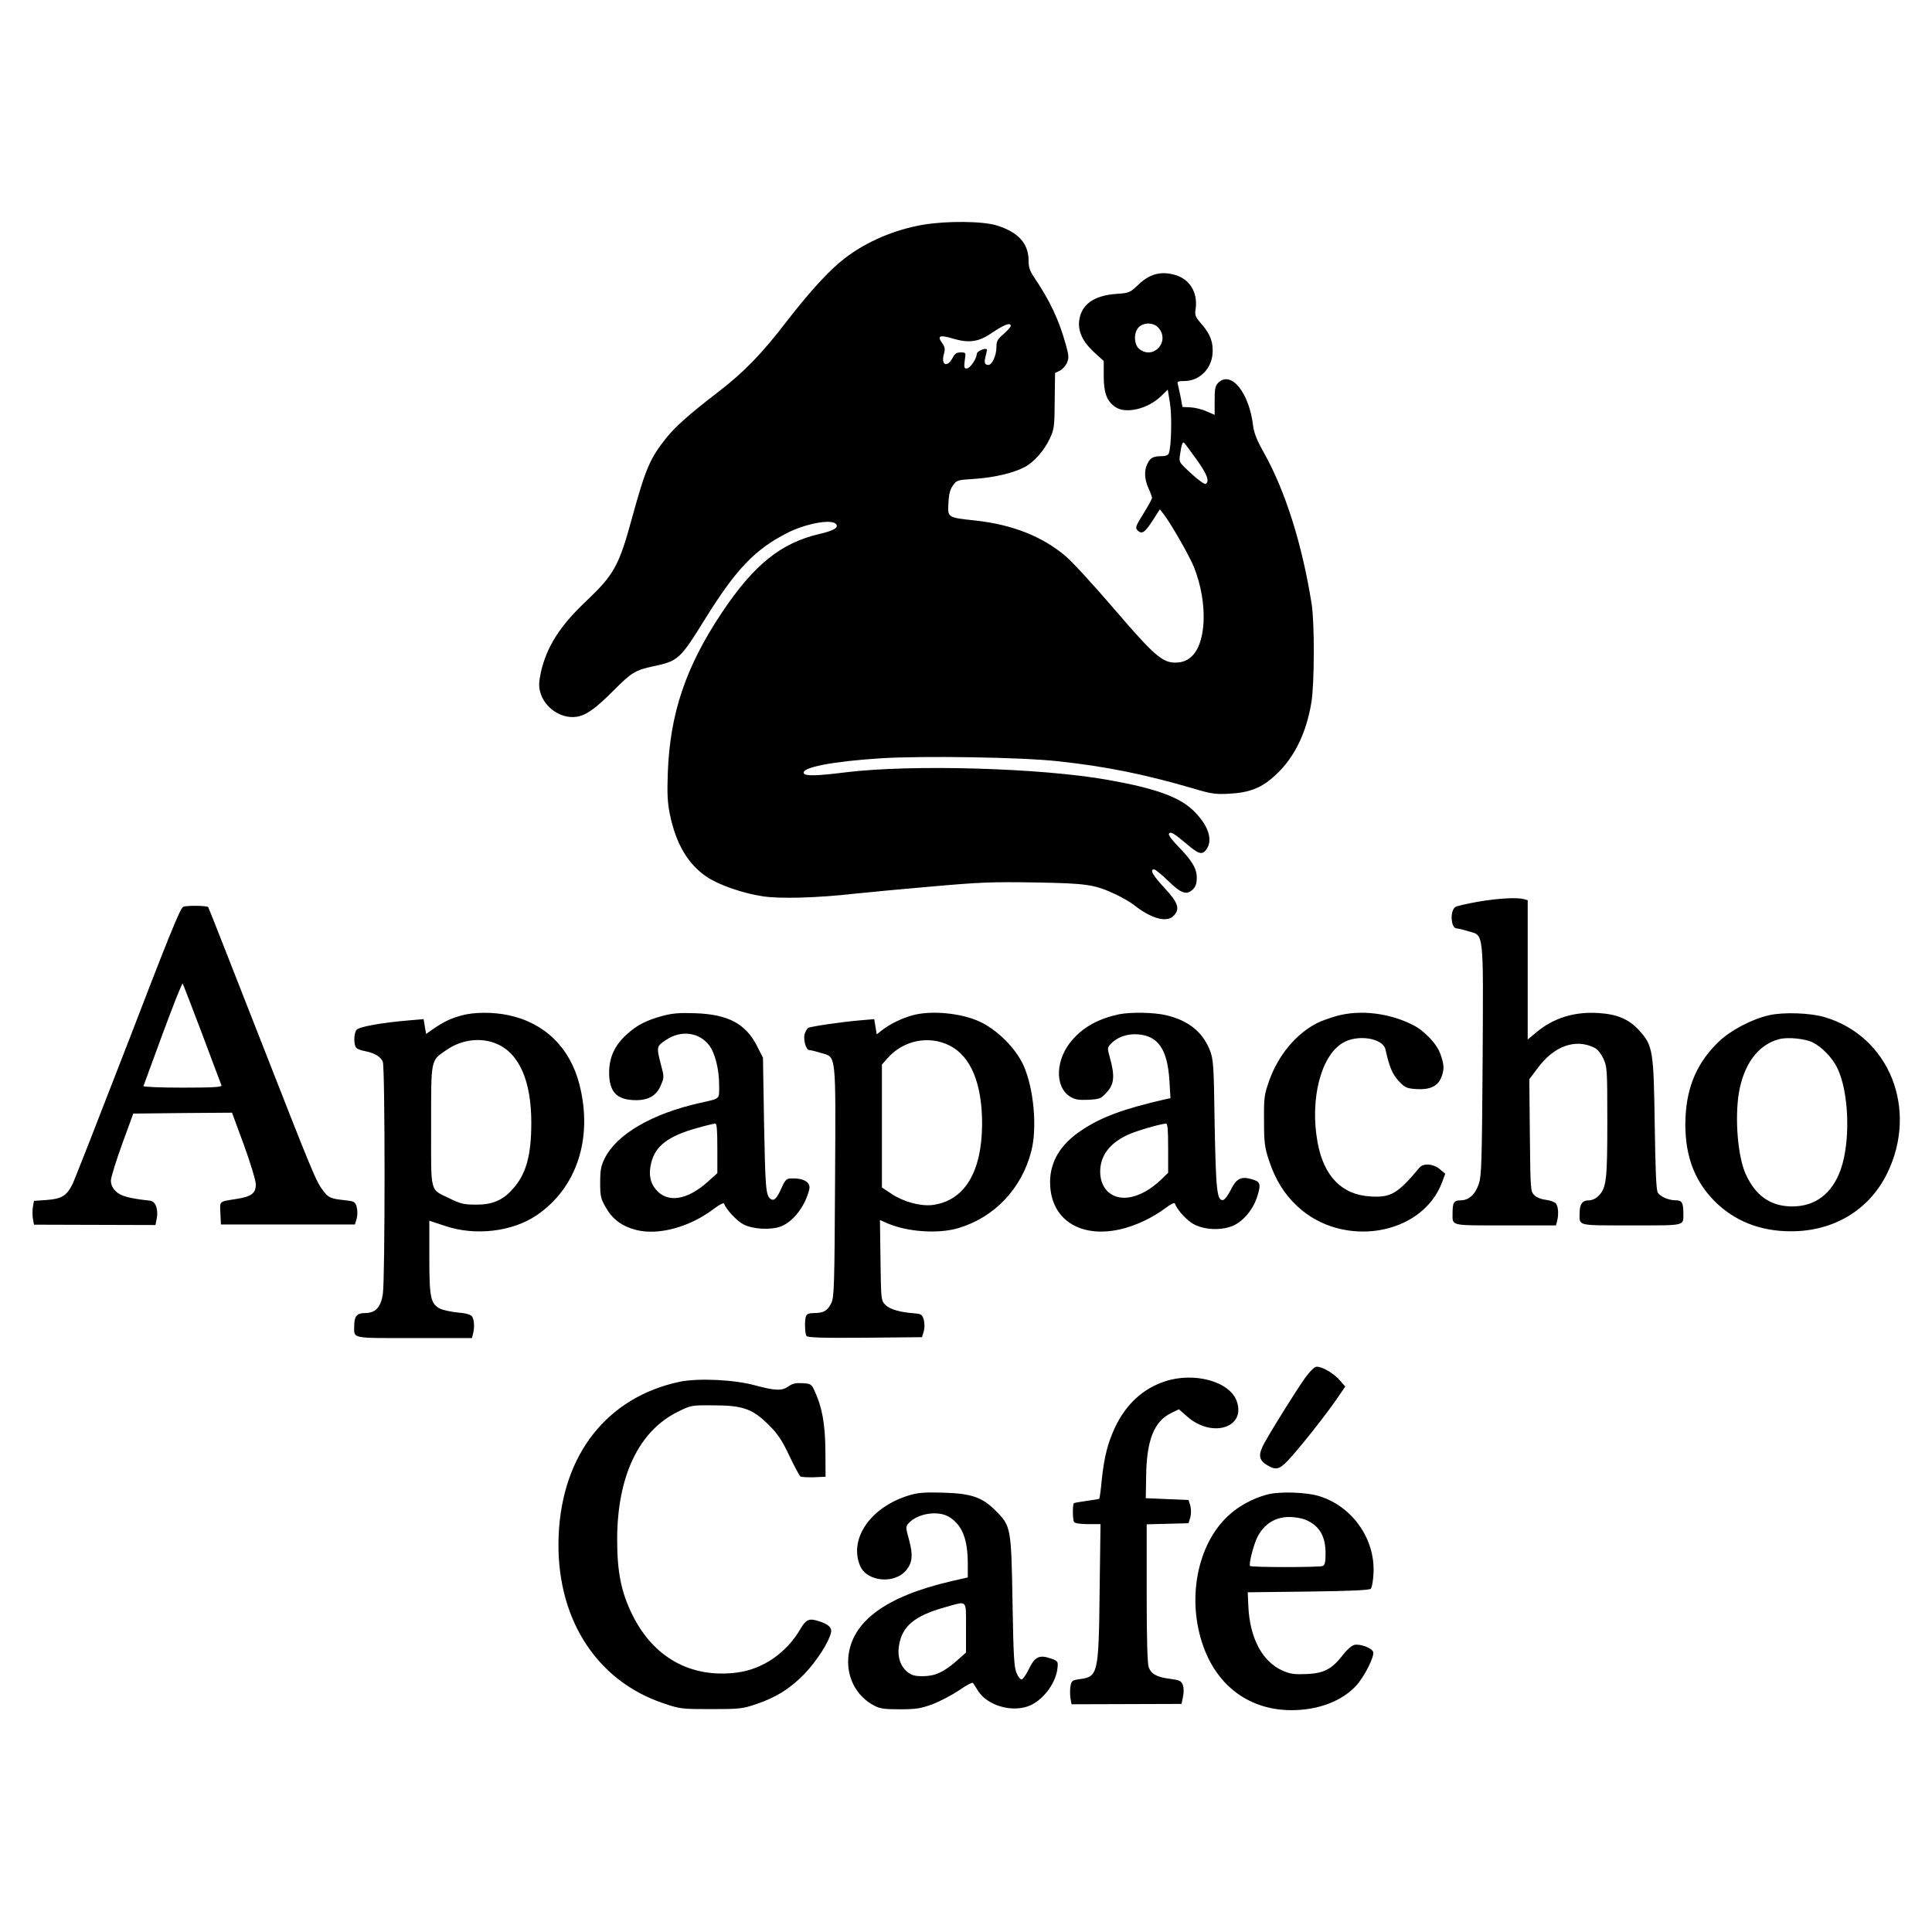 <svg version="1.0" xmlns="http://www.w3.org/2000/svg" viewBox="0 0 1080 1080"><path d="M5162 9544c-161-27-319-95-440-188-85-65-193-183-324-352-138-180-238-283-379-392-167-128-240-194-292-257-93-116-117-171-193-447-74-272-101-320-260-471-144-136-218-253-250-393-12-57-13-80-4-113 23-86 115-150 201-138 54 7 106 44 210 148 98 99 121 113 219 134 142 30 151 38 294 269 172 276 277 386 461 479 100 50 240 76 267 49 20-20-9-38-92-57-216-51-366-172-545-440-202-303-290-564-302-896-4-113-2-163 11-228 34-168 102-283 209-354 67-45 204-92 315-108 98-14 304-8 507 15 77 8 275 27 440 41 261 23 335 26 570 22 293-5 332-11 453-67 35-17 81-43 101-59 96-76 182-100 221-61 38 38 27 73-50 156-66 71-85 104-58 104 6 0 42-29 79-65 73-71 103-81 139-45 14 14 20 33 20 64 0 51-26 95-107 178-31 31-52 61-49 67 9 15 27 4 101-58 65-56 86-62 109-29 37 52 12 130-65 209-80 82-210 130-483 179-373 67-1097 88-1466 43-167-21-232-22-237-5-12 32 161 66 430 83 233 15 789 6 987-16 271-29 483-72 755-151 106-32 130-35 205-31 117 6 185 33 263 107 103 96 170 233 198 405 17 103 18 444 1 550-53 334-147 631-267 845-39 69-55 110-60 150-22 186-124 311-195 240-17-17-20-33-20-99v-80l-46 20c-25 11-65 21-90 22l-44 2-10 55c-6 30-14 63-16 73-5 14 1 17 36 17 82 0 149 63 158 149 6 64-11 112-60 168-37 43-40 50-34 88 12 93-35 168-122 190-76 20-139 2-200-58-46-43-49-45-123-50-124-9-194-59-206-148-8-60 19-119 82-177l55-50v-83c0-94 16-139 63-173 58-42 183-13 258 60l37 36 12-74c12-70 8-245-6-282-4-10-18-16-39-16-47 0-64-8-80-41-20-38-18-86 5-138 11-24 20-48 20-54s-20-43-45-83c-49-79-52-86-31-103 21-18 38-5 80 60l40 62 20-26c39-49 144-232 170-296 40-100 59-211 54-310-9-145-62-223-153-225-76-2-121 37-346 299-113 132-236 266-273 297-131 110-296 175-501 198-159 17-158 16-153 98 2 49 9 76 25 98 21 30 25 31 120 37 107 7 216 32 279 65 53 27 110 91 143 161 24 52 26 66 27 211l2 155 27 13c15 8 33 28 40 45 11 26 10 41-7 101-38 137-88 244-177 376-24 35-31 56-31 93 0 96-58 160-179 197-77 24-278 26-409 4zm488-566c0-6-18-26-40-45-34-30-40-40-40-74 0-46-24-99-45-99s-25 14-15 50c5 19 8 35 6 37-10 10-56-11-56-26 0-26-38-81-56-81-14 0-16 7-11 45 7 45 6 45-23 45-22 0-33-7-44-29-31-59-68-42-49 22 7 26 5 37-10 59-30 41-15 48 61 25 88-26 143-18 212 29 72 49 110 64 110 42zm829-14c61-78-34-176-110-115-30 24-33 89-5 120 29 32 89 29 115-5zm210-733c58-80 74-122 51-136-6-4-42 22-80 57-68 62-70 64-64 103 8 59 15 78 24 69 5-5 36-47 69-93zM8261 5759c-63-11-120-24-127-30-30-25-23-119 9-119 7 0 37-7 66-16 87-25 83 12 79-723-4-568-6-642-21-688-20-60-56-93-102-93-37 0-45-12-45-70 0-75-19-70 295-70h283l6 23c10 37 7 82-6 99-7 9-33 18-57 21-26 3-53 14-65 27-20 20-21 31-24 334l-3 313 45 60c92 126 213 169 319 116 18-9 37-33 50-61 21-45 22-60 22-352 0-328-5-371-50-416-15-15-36-24-54-24-36 0-51-22-51-74 0-70-17-66 290-66 309 0 290-5 290 70 0 55-8 70-40 70-42 0-89 20-103 44-9 15-13 123-17 381-6 413-10 440-87 525-56 62-123 91-228 97-134 9-252-28-347-108l-48-40v779l-22 6c-40 10-140 5-257-15zM1024 5731c-16-7-82-169-308-758-159-411-299-769-312-795-32-63-60-80-144-86l-70-5-6-33c-3-19-3-49 0-67l6-33 340-1 339-1 7 35c10 52-6 97-36 101-120 13-165 26-192 52-20 20-28 38-28 62 1 18 29 110 63 203l62 170 276 3 276 2 67-182c37-101 66-199 66-219 0-50-25-68-107-81-101-16-94-10-91-80l3-63h749l10 33c5 20 5 44 0 65-9 30-13 32-69 38-76 8-89 14-118 52-41 54-56 91-352 847-158 404-289 737-291 739-9 9-120 10-140 2zm106-711c57-151 105-281 108-287 3-10-44-13-218-13-124 0-220 4-218 9s50 137 108 294 108 283 111 279 52-131 109-282z" transform="matrix(.1 0 0 -.1 0 1080)"/><path d="M2582 5124c-60-16-99-34-159-75l-41-29-7 41-7 42-82-7c-156-13-280-36-293-53-17-22-16-88 0-102 8-6 29-14 48-17 52-10 89-32 99-60 13-34 13-1220 0-1299-12-74-41-105-100-105-45 0-60-18-60-74 0-70-22-66 335-66h323l6 23c10 37 7 82-6 99-9 10-37 18-80 21-37 4-81 13-99 22-52 28-59 60-59 288v203l88-29c168-57 374-33 511 59 225 152 317 431 240 732-52 205-195 345-397 387-84 18-191 18-260-1zm192-158c128-53 196-207 196-442 0-184-29-289-105-372-55-62-114-87-206-86-63 0-86 5-140 32-119 58-109 19-109 407 0 383-4 364 88 427 83 57 190 70 276 34zM3703 5121c-91-25-144-52-200-104-68-62-97-127-98-212 0-111 44-155 152-155 69 0 114 27 137 83 19 44 19 48 1 114-26 102-26 104 29 140 83 56 184 43 240-30 33-43 56-134 56-223 0-82 9-73-105-99-270-60-469-176-535-311-20-40-25-65-25-134 0-77 3-90 31-139 38-67 90-106 172-127 125-31 301 17 437 122 31 23 51 32 53 25 10-31 71-96 107-115 54-28 153-33 210-12 70 27 137 115 159 208 9 41-35 65-111 60-17-2-28-15-44-52-26-60-43-77-63-61-25 21-28 61-35 427l-6 361-35 69c-63 122-161 174-345 180-87 3-125 0-182-15zm307-740v-139l-52-47c-117-105-227-122-292-44-32 38-41 86-26 147 22 96 97 152 256 196 49 14 95 25 102 25 9 1 12-33 12-138z" transform="matrix(.1 0 0 -.1 0 1080)"/><path d="M5103 5125c-61-17-124-47-170-82l-32-25-7 42-7 43-81-7c-97-8-275-34-288-42-5-3-14-17-19-31-11-30 6-93 25-93 7 0 36-7 65-16 87-25 83 12 79-722-3-569-5-641-20-674-20-44-43-58-96-58-27 0-42-5-46-16-9-23-7-97 2-112 7-9 79-12 327-10l319 3 10 33c5 19 5 45 0 65-9 28-14 32-49 35-84 6-142 23-166 48s-24 29-27 250l-3 224 43-19c113-48 281-59 393-27 203 60 356 220 410 431 34 131 14 350-43 478-45 100-152 205-252 249-105 46-265 60-367 33zm206-170c118-60 181-212 181-437-1-270-98-430-277-454-67-8-161 17-229 62l-54 36v687l31 35c88 101 232 130 348 71zM6255 5130c-109-23-194-68-258-140-97-107-104-265-15-320 27-17 46-20 102-18 64 4 70 6 102 41 43 46 47 92 18 196-14 49-14 55 3 73 36 40 92 60 153 56 114-8 166-84 177-257l6-100-29-6c-231-53-357-99-466-172-119-78-178-176-178-291 0-251 242-351 525-217 39 18 92 50 119 71 29 22 51 33 54 26 10-30 52-79 90-106 55-39 157-48 227-21 62 23 120 92 144 169 21 69 17 81-35 95-57 16-83 2-113-59-15-30-34-56-43-58-35-7-41 51-48 423-5 343-7 363-28 417-41 101-120 164-244 193-67 16-197 18-263 5zm275-748v-138l-37-36c-58-55-112-86-168-99-101-22-175 38-175 143 1 88 53 158 156 205 45 21 179 60 212 62 9 1 12-33 12-137zM7473 5121c-39-11-89-29-110-40-118-60-216-178-267-319-29-82-31-95-30-227 0-123 4-150 27-220 36-109 85-189 159-258 253-237 696-165 809 133l18 49-30 25c-36 31-92 35-114 9-123-147-160-169-277-161-159 10-259 115-293 304-43 238 18 479 139 553 82 51 227 29 241-36 22-99 39-138 74-176 35-37 43-41 98-45 74-5 119 15 139 63 18 44 18 71-3 130-19 58-89 132-154 165-131 67-294 87-426 51zM9890 5125c-95-21-217-85-282-148-119-114-178-248-186-424-8-197 43-346 161-466 111-112 256-170 427-170 239-1 438 118 539 323 176 359 13 767-349 874-79 24-230 29-310 11zm245-153c50-26 107-84 134-139 67-133 77-411 21-570-48-136-143-208-274-207-119 1-203 60-258 182-43 96-61 306-38 450 27 163 108 272 225 303 49 13 147 3 190-19zM7296 3098c-49-69-175-270-226-361-38-68-35-98 13-127 47-29 68-25 114 23 54 55 209 250 273 343l50 73-31 36c-35 39-96 75-128 75-13 0-35-22-65-62zM6509 3077c-121-41-213-126-274-252-42-89-62-166-76-296-5-57-12-105-14-107s-33-7-70-12-69-11-72-13c-8-8-7-92 1-105 4-7 35-12 77-12h71l-5-372c-5-461-9-481-108-494-45-6-49-9-55-40-3-19-3-49 0-68l6-33 308 1 307 1 8 40c5 24 5 50-1 66-9 23-18 27-69 34-76 9-108 27-122 66-7 21-11 161-11 415v383l117 3 117 3 10 33c5 20 5 44 0 65l-10 32-119 5-120 5 2 121c2 201 44 308 138 354l45 22 47-41c137-121 328-63 277 85-38 112-240 167-405 111zM3800 3076c-405-86-657-405-677-857-20-454 204-813 587-941 92-31 100-32 265-32 158 0 176 2 250 27 112 37 196 90 275 173 66 70 132 172 145 226 8 30-16 51-76 68-47 14-64 6-94-45-79-136-212-227-357-245-256-32-465 84-583 323-62 125-85 238-85 420 0 353 120 607 339 715 75 37 75 37 201 36 164 0 217-20 308-110 50-50 73-84 114-171 28-59 56-111 62-116 6-4 40-6 76-5l65 3-1 145c-1 151-19 247-61 336-17 37-21 39-67 42-38 2-56-2-77-17-37-27-74-26-189 5-117 32-317 41-420 20zM5085 2442c-215-64-340-240-278-393 37-92 196-107 261-24 33 42 36 84 14 166-19 69-20 75-4 93 53 58 171 75 233 33 70-47 99-124 99-261v-74l-92-21c-368-85-559-227-576-427-9-112 46-216 142-267 35-19 57-22 146-22 90 0 116 4 182 28 42 16 109 51 149 78 40 28 75 46 78 41 3-4 17-25 29-45 54-85 201-124 296-78 76 37 142 130 148 212 3 31 0 35-38 48-63 22-89 10-121-56-15-32-34-59-41-61s-20 13-29 35c-14 32-18 91-23 398-7 417-9 425-95 511-75 75-137 96-295 100-98 3-138 0-185-14zm315-741v-139l-52-46c-73-64-122-86-190-86-46 0-62 5-87 25-39 33-55 84-46 143 16 111 87 170 260 218 125 35 115 46 115-115z" transform="matrix(.1 0 0 -.1 0 1080)"/><path d="M7082 2445c-83-23-158-64-217-119-174-162-232-469-138-730 81-226 262-356 493-356 148 0 281 50 361 137 46 50 104 165 95 189-8 22-73 46-105 39-15-4-42-27-64-56-61-79-106-103-202-107-67-3-91 0-133 18-116 50-187 184-194 367l-3 72 338 4c241 3 342 8 350 16 6 6 13 45 15 86 10 191-117 373-302 431-71 23-227 28-294 9zm215-140c78-33 113-91 113-189 0-49-4-65-16-70-20-8-399-8-406 0-9 8 20 120 41 162 38 73 99 112 179 112 29 0 69-7 89-15z" transform="matrix(.1 0 0 -.1 0 1080)"/></svg>